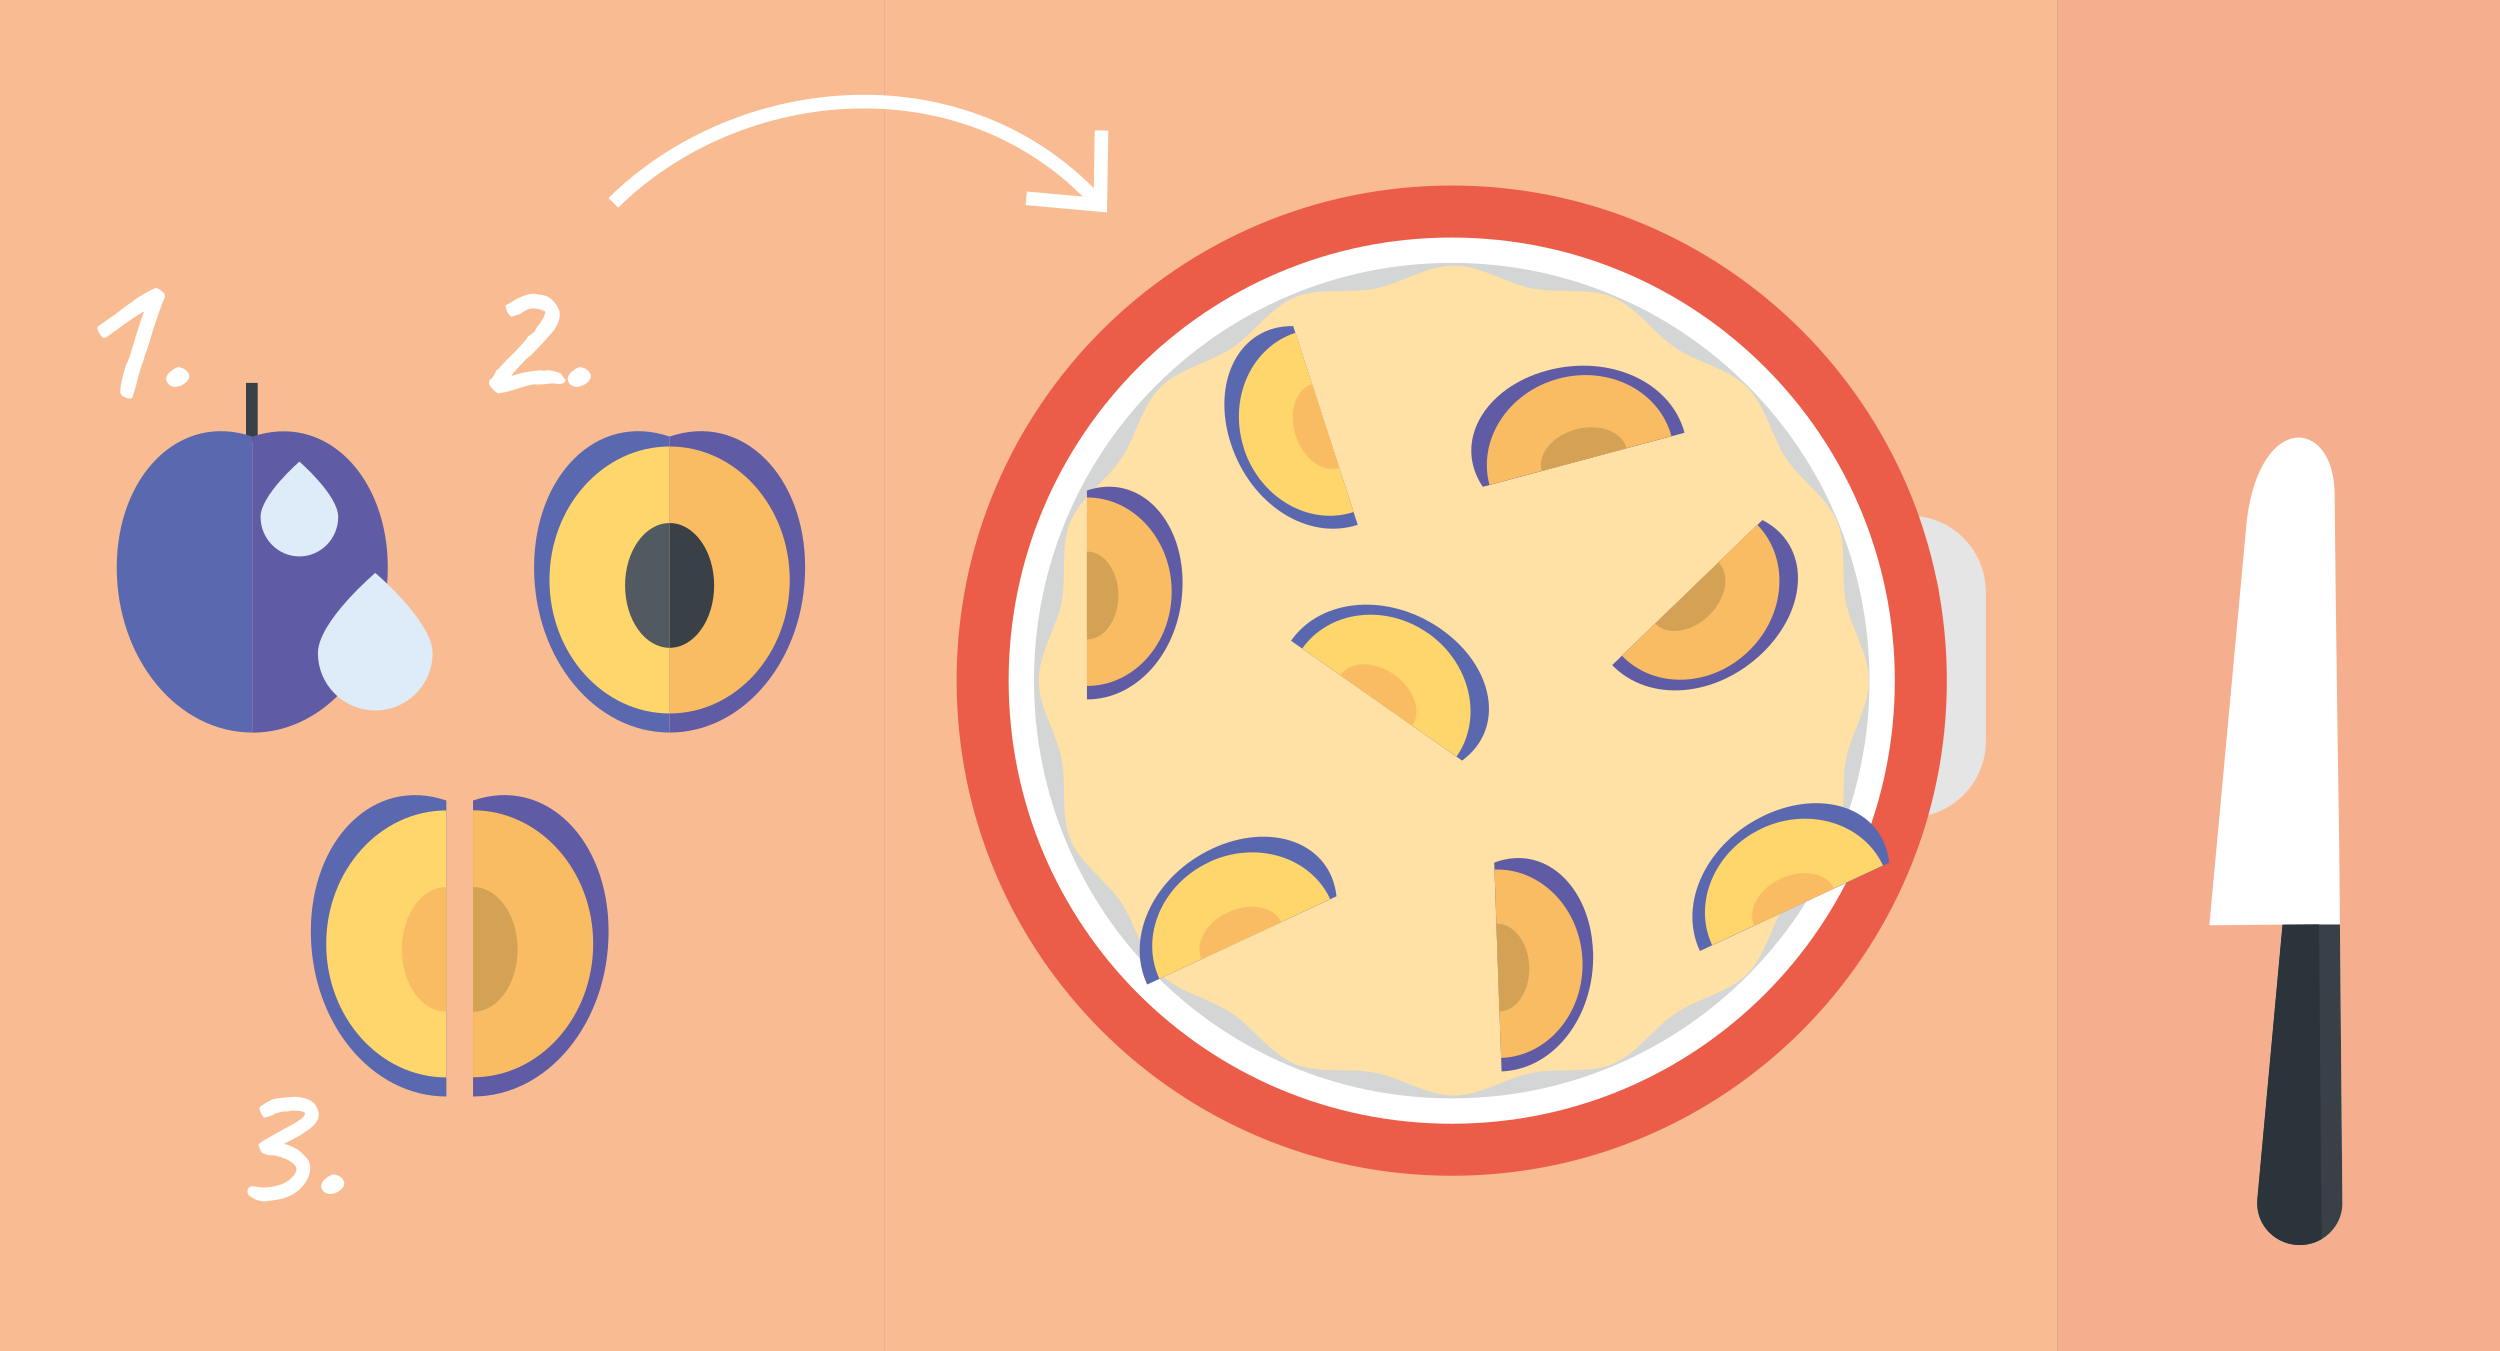 <?xml version="1.0" encoding="UTF-8"?> <svg xmlns="http://www.w3.org/2000/svg" id="Ebene_1" viewBox="0 0 183.54 99.21"><rect x="0" y="0" width="183.54" height="99.21" fill="#808080" stroke="none"/><defs><style> .cls-1 { fill: #ffe0a5; } .cls-2 { fill: #5a68af; } .cls-3 { fill: #5f5ba5; } .cls-4 { fill: #d4a255; } .cls-5 { fill: #fff; } .cls-6 { fill: #ffd66c; } .cls-7 { fill: #515a60; } .cls-8 { fill: #f6af8e; } .cls-9 { fill: #394147; } .cls-10 { fill: #2a343a; } .cls-11 { fill: #eb5d49; } .cls-12 { stroke: #fff; } .cls-12, .cls-13 { fill: none; } .cls-13 { stroke: #e5e5e5; stroke-miterlimit: 10; stroke-width: 3.45px; } .cls-14 { fill: #d4d5d5; } .cls-15 { fill: #fabc62; } .cls-16 { fill: #deebf9; } .cls-17 { fill: #f9bc92; } </style></defs><rect class="cls-17" width="64.96" height="99.21"></rect><rect class="cls-17" x="64.96" width="86.1" height="99.21"></rect><rect class="cls-8" x="151.06" width="32.48" height="99.21"></rect><path class="cls-13" d="M132.58,58.29h7.61c2.14,0,3.88-1.73,3.88-3.88v-10.95c0-2.14-1.74-3.88-3.88-3.88h-7.61"></path><path class="cls-11" d="M142.93,49.97c0,20.08-16.28,36.35-36.35,36.35s-36.35-16.27-36.35-36.35S86.5,13.62,106.58,13.62s36.35,16.27,36.35,36.35"></path><path class="cls-5" d="M139.11,49.97c0,17.97-14.56,32.53-32.53,32.53s-32.53-14.56-32.53-32.53,14.56-32.53,32.53-32.53,32.53,14.56,32.53,32.53"></path><path class="cls-14" d="M137.25,49.97c0,16.94-13.73,30.67-30.67,30.67s-30.67-13.73-30.67-30.67,13.73-30.67,30.67-30.67,30.67,13.73,30.67,30.67"></path><path class="cls-1" d="M137.2,49.97c0,2-1.29,3.84-1.67,5.73-.38,1.95.1,4.14-.65,5.93-.76,1.82-2.66,3.03-3.74,4.65-1.09,1.63-1.49,3.85-2.87,5.23-1.38,1.38-3.6,1.78-5.23,2.87-1.62,1.08-2.83,2.99-4.65,3.74-1.79.74-3.99.26-5.93.65-1.89.37-3.73,1.66-5.73,1.66s-3.84-1.29-5.73-1.66c-1.95-.39-4.14.09-5.93-.65-1.82-.76-3.03-2.66-4.65-3.74-1.63-1.09-3.85-1.49-5.23-2.87-1.38-1.38-1.78-3.6-2.87-5.23-1.08-1.62-2.98-2.83-3.74-4.65-.74-1.79-.26-3.99-.65-5.93-.37-1.89-1.67-3.73-1.67-5.73s1.29-3.84,1.67-5.73c.38-1.95-.1-4.14.65-5.93.76-1.82,2.66-3.03,3.74-4.65,1.09-1.63,1.49-3.85,2.87-5.23,1.38-1.38,3.6-1.78,5.23-2.87,1.62-1.08,2.83-2.99,4.65-3.74,1.79-.74,3.99-.26,5.93-.65,1.89-.37,3.73-1.67,5.73-1.67s3.84,1.29,5.73,1.67c1.95.38,4.14-.1,5.93.65,1.82.76,3.03,2.66,4.65,3.74,1.63,1.09,3.85,1.49,5.23,2.87,1.38,1.38,1.78,3.6,2.87,5.23,1.08,1.62,2.98,2.83,3.74,4.65.74,1.79.26,3.99.65,5.93.37,1.89,1.67,3.73,1.67,5.73"></path><path class="cls-12" d="M45.03,14.89c9.22-9.09,25.95-10.75,35.75.16"></path><polyline class="cls-12" points="75.34 14.56 80.78 15.05 80.87 9.58"></polyline><rect class="cls-9" x="18.06" y="28.11" width=".86" height="4.3"></rect><path class="cls-2" d="M8.57,41.66c0,6.7,4.45,12.12,9.95,12.12v-21.73c-5.37-1.83-9.95,2.91-9.95,9.61"></path><path class="cls-3" d="M28.47,41.66c0,6.7-4.45,12.13-9.95,12.13v-21.73c5.37-1.83,9.95,2.91,9.95,9.61"></path><path class="cls-2" d="M39.21,41.66c0,6.7,4.45,12.12,9.95,12.12v-21.73c-5.37-1.83-9.95,2.91-9.95,9.61"></path><path class="cls-3" d="M59.11,41.66c0,6.7-4.45,12.12-9.95,12.12v-21.73c5.37-1.83,9.95,2.91,9.95,9.61"></path><path class="cls-6" d="M40.34,42.58c0,5.41,3.95,9.8,8.82,9.8v-19.6c-4.87,0-8.82,4.39-8.82,9.8"></path><path class="cls-15" d="M49.16,32.78v19.6c4.87,0,8.82-4.39,8.82-9.8s-3.95-9.8-8.82-9.8"></path><path class="cls-7" d="M45.89,42.98c0,2.53,1.46,4.58,3.27,4.58v-9.16c-1.81,0-3.27,2.05-3.27,4.58"></path><path class="cls-9" d="M49.16,38.4v9.16c1.81,0,3.27-2.05,3.27-4.58s-1.46-4.58-3.27-4.58"></path><path class="cls-5" d="M9.65,29.25s-.09.02-.18.01c-.09,0-.18-.04-.27-.08-.09-.04-.17-.09-.24-.15-.04-.04-.07-.08-.1-.13-.03-.05-.04-.14-.03-.27,0-.13.04-.34.1-.63.04-.19.08-.38.14-.58.06-.2.13-.44.21-.72.05-.02.11-.16.2-.42.09-.26.19-.58.3-.95.04-.13.1-.35.2-.66.09-.31.19-.61.28-.9.08-.27.2-.58.34-.92-.24.14-.46.27-.64.38-.19.12-.38.25-.57.4-.16.09-.34.22-.55.38-.21.16-.39.3-.56.4-.25.2-.42.32-.5.36-.08.05-.16.05-.24,0-.12-.1-.22-.24-.31-.41-.08-.17-.1-.31-.04-.4.02,0,.08-.05.18-.12.1-.07.22-.15.36-.25.14-.1.26-.19.37-.27.11-.08.19-.13.24-.16.03,0,.08-.03.15-.1.07-.07.15-.13.24-.18.05-.06.21-.18.49-.38.28-.2.58-.42.91-.66.35-.21.65-.39.91-.52.26-.13.41-.19.45-.18.03,0,.09.03.17.08.09.06.18.12.27.2.09.07.14.14.15.2.06.07.03.21-.08.45-.04.08-.1.24-.18.46-.08.22-.18.47-.27.76-.1.28-.19.56-.28.84-.09.28-.16.51-.22.71-.07.29-.14.51-.2.67-.06.16-.12.31-.17.46-.05.14-.11.34-.18.6-.07.15-.13.34-.2.57-.07.23-.13.45-.19.67-.06.22-.1.4-.13.54-.07.21-.14.4-.18.58-.05.18-.09.29-.14.33ZM13.29,28.31c-.2.07-.36.1-.48.09-.13,0-.26-.06-.41-.16-.18-.19-.24-.37-.18-.56.06-.19.22-.37.48-.55.18-.11.31-.17.39-.18.08,0,.21.03.39.11.31.19.44.4.41.63-.04.23-.24.44-.6.62Z"></path><path class="cls-5" d="M36.5,28.85s-.1-.07-.18-.14c-.08-.07-.17-.16-.24-.25-.08-.09-.13-.17-.16-.22-.03-.05-.03-.13,0-.25.03-.12.07-.18.11-.18.03.02.07-.01.13-.1.06-.08.11-.18.16-.27.05-.1.08-.16.08-.18,0-.04.04-.07.08-.09.04-.02.08-.05.12-.08.05-.07.11-.15.19-.23.08-.08.14-.15.19-.2.07-.09.21-.23.41-.42.2-.19.39-.38.57-.57.2-.21.37-.4.52-.57.15-.16.23-.28.24-.34.07-.07.12-.11.17-.14.05-.03.11-.07.19-.14.08-.07.15-.13.2-.18.02-.07.07-.17.14-.28.07-.11.16-.21.25-.31.07-.11.14-.24.21-.37.07-.14.11-.24.13-.3.03-.1.02-.17-.01-.19-.04-.02-.16-.07-.36-.13-.22-.07-.45-.09-.67-.06-.22.04-.49.17-.82.41-.13.03-.25.07-.36.11-.11.05-.2.07-.27.06-.04-.02-.08-.06-.13-.13-.05-.07-.1-.13-.15-.18l-.14-.5.43-.24c.38-.24.74-.42,1.08-.53.34-.11.63-.13.9-.04.1,0,.24.02.41.07.07,0,.18.03.32.11.14.08.27.19.4.32.13.13.22.26.28.39.15.22.2.48.16.78-.04.29-.18.61-.41.96-.05.06-.15.17-.31.35-.16.18-.34.38-.54.6-.2.22-.38.41-.55.58-.16.17-.27.28-.31.32-.07.03-.18.12-.33.27s-.32.32-.49.51c-.17.19-.32.35-.43.48-.12.14-.17.2-.15.2,0,.04.03.04.11.01.08-.03.17-.06.25-.08.14-.05.31-.09.52-.13.21-.04.41-.08.62-.11.21-.03.39-.05.55-.06.16,0,.25,0,.28.03.02.05.04.06.07.03.02-.07.14-.08.36-.06.22.03.42.07.6.13.1.03.18.06.24.1.06.04.09.07.09.11.05.08.1.16.15.22.15.12.16.24.02.34-.14.11-.39.13-.76.06-.24,0-.44.01-.6.04-.04.02-.12.03-.24.03s-.24,0-.35.01c-.17-.02-.34-.01-.5.02-.17.03-.37.09-.6.16-.08.03-.21.07-.39.13-.18.06-.37.11-.57.17-.21.06-.39.1-.55.13-.16.03-.27.04-.32.03ZM42.77,28.31c-.2.07-.36.1-.48.09-.13,0-.26-.06-.41-.16-.18-.19-.24-.37-.18-.56.06-.19.22-.37.48-.55.18-.11.31-.17.39-.18.08,0,.21.03.39.11.31.19.44.4.41.63-.04.23-.24.44-.6.62Z"></path><path class="cls-5" d="M19.56,88.21c-.23,0-.46-.04-.68-.11-.22-.07-.39-.17-.53-.28-.13-.11-.19-.22-.18-.34,0-.15.05-.25.13-.32.08-.06.22-.08.43-.05.32.07.65.08.99.05.34-.03.66-.11.95-.22.29-.12.53-.26.71-.44.25-.24.38-.46.38-.66s-.14-.38-.41-.56c-.12-.08-.28-.16-.47-.24-.19-.07-.38-.13-.57-.18-.19-.04-.35-.06-.48-.05-.08,0-.17,0-.27-.04-.1-.03-.21-.08-.33-.15-.06-.07-.11-.16-.15-.29-.05-.13-.08-.21-.1-.25,0-.05.02-.1.09-.15s.21-.15.43-.28c.22-.13.54-.31.97-.55.39-.21.7-.38.91-.5.21-.12.39-.22.51-.3.13-.08.23-.16.32-.23.13-.16.19-.27.18-.34,0-.07-.14-.12-.38-.17-.23-.02-.43-.03-.59-.02-.16,0-.25.03-.25.06h-.06s-.15-.01-.31.01c-.16.03-.31.06-.46.1-.14.04-.22.07-.23.1,0,.02-.07.05-.18.09-.11.04-.22.08-.33.11-.11.03-.18.04-.2.04-.05-.02-.1-.08-.16-.18-.06-.1-.11-.21-.15-.32-.04-.12-.05-.2-.03-.25.02-.04.08-.09.19-.16.11-.07.23-.15.38-.23.14-.08.27-.15.37-.2.13-.04.32-.07.57-.1.25-.03.5-.05.76-.07.25-.02.43-.02.55-.01.43.05.77.16,1.02.34.25.18.41.44.48.78.03.13.03.26,0,.38-.02.12-.08.24-.16.36-.08.12-.22.27-.41.43-.23.15-.42.28-.55.38-.14.1-.32.21-.57.34-.07.05-.16.1-.29.16-.13.06-.25.12-.36.17-.11.05-.17.09-.17.11.14.04.26.07.35.1.09.03.16.07.21.11.27.09.52.25.74.47.22.22.38.39.48.52.13.29.16.59.09.91-.07.32-.22.62-.44.9-.22.28-.5.52-.83.71-.26.15-.57.26-.94.34-.36.07-.7.12-.99.14ZM24.67,87.57c-.2.07-.36.1-.48.09-.13,0-.26-.06-.41-.16-.18-.19-.24-.37-.18-.56.06-.19.22-.37.48-.55.18-.11.31-.17.39-.17.08,0,.21.03.39.1.31.19.44.4.41.63-.04.23-.24.44-.6.62Z"></path><path class="cls-5" d="M171.74,62.49l.23,25.84c.01,1.68-1.37,3.06-3.1,3.07-1.86.02-3.32-1.54-3.14-3.34l1.84-20.18c-1.57.01-5.37.05-5.37.05l2.75-29.71c.98-8.04,6.41-7.53,6.45-1.94.05,7.01.34,26.21.34,26.21"></path><path class="cls-9" d="M165.73,88.06l1.85-20.17,2.68-.02h1.53s.18,20.46.18,20.46c.01,1.11-.6,2.09-1.5,2.63-.47.28-1.01.44-1.59.45-1.86.02-3.32-1.54-3.14-3.34"></path><path class="cls-10" d="M167.58,67.89l2.67-.02.2,23.09c-.46.28-1.01.44-1.59.44-1.74.02-3.14-1.36-3.15-3.02,0-.11,0-.22.01-.32l1.85-20.17Z"></path><path class="cls-16" d="M27.55,52.16c2.32,0,4.21-1.88,4.21-4.21s-4.21-5.89-4.21-5.89c0,0-4.21,3.57-4.21,5.89s1.88,4.21,4.21,4.21"></path><path class="cls-16" d="M21.98,40.85c1.57,0,2.85-1.3,2.85-2.9s-2.85-4.06-2.85-4.06c0,0-2.85,2.46-2.85,4.06s1.28,2.9,2.85,2.9"></path><path class="cls-2" d="M22.82,68.38c0,6.7,4.45,12.12,9.95,12.12v-21.73c-5.37-1.83-9.95,2.91-9.95,9.61"></path><path class="cls-6" d="M23.95,69.3c0,5.41,3.95,9.8,8.82,9.8v-19.6c-4.87,0-8.82,4.39-8.82,9.8"></path><path class="cls-15" d="M29.5,69.7c0,2.53,1.46,4.58,3.27,4.58v-9.16c-1.81,0-3.27,2.05-3.27,4.58"></path><path class="cls-3" d="M44.68,68.38c0,6.7-4.45,12.12-9.95,12.12v-21.73c5.37-1.83,9.95,2.91,9.95,9.61"></path><path class="cls-15" d="M34.73,59.49v19.6c4.87,0,8.82-4.39,8.82-9.8s-3.95-9.8-8.82-9.8"></path><path class="cls-4" d="M34.73,65.12v9.16c1.81,0,3.27-2.05,3.27-4.58s-1.46-4.58-3.27-4.58"></path><path class="cls-2" d="M90.36,32.56c1.46,4.49,5.63,7.17,9.32,5.97l-4.74-14.59c-4-.06-6.04,4.12-4.58,8.62"></path><path class="cls-6" d="M91.32,32.93c1.18,3.63,4.79,5.72,8.06,4.66l-4.27-13.16c-3.27,1.06-4.96,4.87-3.78,8.5"></path><path class="cls-15" d="M95.13,31.99c.55,1.7,1.98,2.75,3.19,2.36l-2-6.15c-1.21.39-1.75,2.09-1.2,3.79"></path><path class="cls-2" d="M105.82,46.2c-3.87-2.71-8.81-2.33-11.04.84l12.56,8.8c3.23-2.36,2.34-6.93-1.53-9.64"></path><path class="cls-6" d="M104.84,46.49c-3.13-2.19-7.26-1.68-9.24,1.13l11.33,7.93c1.97-2.82,1.03-6.87-2.09-9.07"></path><path class="cls-15" d="M102.36,49.53c-1.46-1.02-3.24-1.01-3.97.04l5.29,3.71c.73-1.04.14-2.72-1.32-3.74"></path><path class="cls-2" d="M129.59,59.84c-4.28,2-6.43,6.46-4.79,9.98l13.9-6.48c-.43-3.98-4.83-5.49-9.11-3.5"></path><path class="cls-6" d="M129.34,60.83c-3.46,1.62-5.09,5.45-3.64,8.56l12.54-5.85c-1.45-3.12-5.44-4.33-8.9-2.72"></path><path class="cls-15" d="M130.74,64.5c-1.62.75-2.49,2.3-1.95,3.46l5.86-2.73c-.54-1.15-2.29-1.48-3.9-.73"></path><path class="cls-2" d="M89.01,62.3c-4.28,2-6.43,6.46-4.79,9.98l13.9-6.48c-.43-3.98-4.83-5.49-9.11-3.5"></path><path class="cls-6" d="M88.76,63.3c-3.46,1.62-5.09,5.45-3.64,8.56l12.54-5.85c-1.45-3.12-5.44-4.33-8.9-2.72"></path><path class="cls-15" d="M90.16,66.97c-1.62.75-2.49,2.3-1.95,3.46l5.86-2.73c-.54-1.15-2.29-1.48-3.9-.73"></path><path class="cls-3" d="M86.82,42.79c0,4.73-3.14,8.56-7.02,8.56v-15.34c3.79-1.29,7.02,2.05,7.02,6.78"></path><path class="cls-15" d="M79.8,36.53v13.83c3.44,0,6.22-3.1,6.22-6.92s-2.79-6.92-6.22-6.92"></path><path class="cls-4" d="M79.8,40.49v6.46c1.27,0,2.31-1.45,2.31-3.23s-1.03-3.23-2.31-3.23"></path><path class="cls-3" d="M129.39,47.94c-3.4,3.28-8.34,3.68-11.03.89l11.03-10.65c3.56,1.83,3.4,6.48,0,9.76"></path><path class="cls-15" d="M129.02,38.53l-9.95,9.61c2.39,2.47,6.55,2.33,9.3-.33,2.75-2.65,3.04-6.81.65-9.28"></path><path class="cls-4" d="M126.17,41.29l-4.65,4.49c.89.92,2.64.66,3.93-.58,1.28-1.24,1.61-2.99.72-3.91"></path><path class="cls-3" d="M116.96,69.86c.16,4.72-2.84,8.66-6.72,8.8l-.54-15.33c3.74-1.42,7.09,1.81,7.25,6.53"></path><path class="cls-15" d="M109.72,63.84l.48,13.83c3.44-.12,6.11-3.31,5.98-7.13-.13-3.82-3.03-6.82-6.46-6.7"></path><path class="cls-4" d="M109.86,67.81l.22,6.46c1.27-.05,2.26-1.53,2.19-3.31-.06-1.78-1.15-3.19-2.42-3.15"></path><path class="cls-3" d="M113.59,27.2c4.56-1.22,9.08.82,10.08,4.57l-14.81,3.97c-2.23-3.33.17-7.31,4.73-8.54"></path><path class="cls-15" d="M109.35,35.6l13.36-3.58c-.89-3.32-4.6-5.21-8.29-4.22-3.69.99-5.96,4.48-5.07,7.8"></path><path class="cls-4" d="M113.18,34.58l6.24-1.67c-.33-1.23-1.99-1.85-3.72-1.39-1.72.46-2.85,1.83-2.52,3.06"></path></svg> 